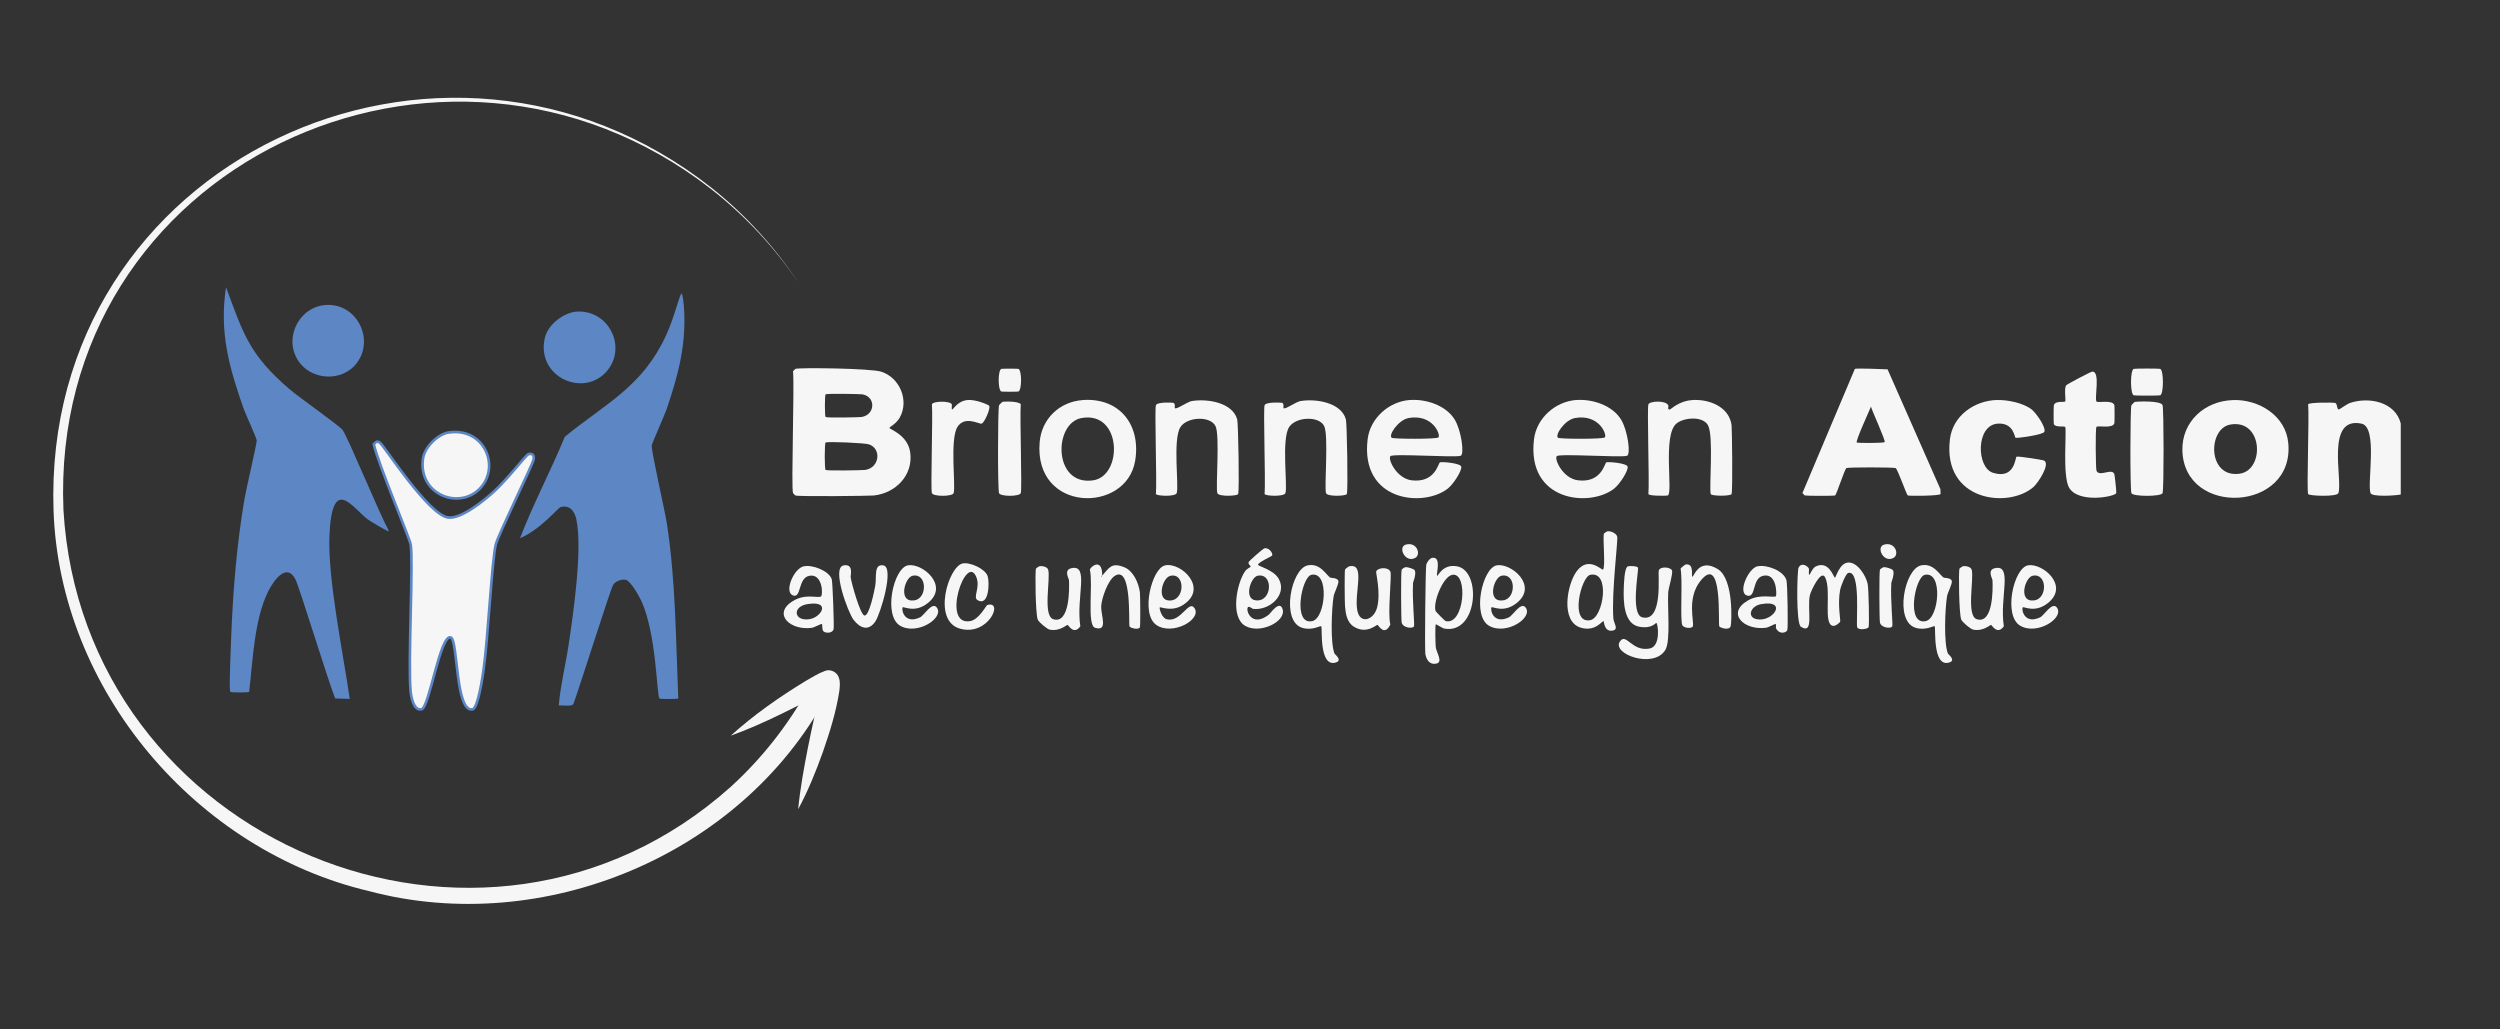 <?xml version="1.0" encoding="UTF-8"?>
<svg id="Calque_1" xmlns="http://www.w3.org/2000/svg" viewBox="0 0 481.89 198.43">
  <rect x="0" y="0" width="481.89" height="198.43" fill="#333333" stroke="none"/>
  <defs>
    <style>
      .cls-1 {
        stroke: #5c86c4;
        stroke-miterlimit: 10;
        stroke-width: .51px;
      }

      .cls-1, .cls-2 {
        fill: #f6f6f6;
      }

      .cls-3 {
        fill: #5c86c4;
      }
    </style>
  </defs>
  <g id="t7XJGZ.tif">
    <g>
      <path class="cls-2" d="M153.31,71.1c.79-.27,14.57-.11,16.58.55,3.56,1.17,5.38,5.54,3.55,8.83-.66,1.2-2.04,1.87-2,2,.07.31,3.55,1.35,4.01,4.74.6,4.39-2.81,7.83-7.01,8.29-.75.08-14.41.24-15.12,0-.04-.01-.44-.42-.46-.46-.38-1.11.29-20.31,0-23.49.18-.14.37-.42.46-.46ZM159.14,76.01c-.18.12-.18,4.25,0,4.37.29.19,6.58.06,6.92,0,2.69-.44,2.79-3.9.18-4.37-.35-.06-6.81-.19-7.11,0ZM159.14,85.3c-.22.14-.22,5.14,0,5.28.32.21,7.27.06,7.65,0,2.77-.44,3.15-4.07.73-4.92-.82-.29-8.03-.59-8.38-.36Z"/>
      <path class="cls-2" d="M193.02,71.1c.16-.05,3.12-.05,3.28,0,.69.24.69,4.13,0,4.37-.16.05-3.12.05-3.28,0-.69-.24-.69-4.13,0-4.37Z"/>
      <path class="cls-2" d="M357.55,71.1c.28-.15,5.4.05,6.29.09l10.2,23.13c-.04.33.06.76,0,.91-.14.36-5.99.4-6.29.27-.27-.11-1.97-5.14-2.37-5.28-.45-.16-9.04-.18-9.47,0-.32.13-1.92,5.17-2.19,5.28-.27.11-5.55.09-5.83,0-.09-.03-.28-.32-.46-.46l10.11-23.95ZM360.64,78.38c-.21.57-3.07,6.76-2.73,6.92.24.12,5.22.13,5.37-.09.21-.3-2.42-5.96-2.64-6.83Z"/>
      <path class="cls-2" d="M411.29,71.1c.24-.08,4.86-.08,5.1,0,.7.24.7,4.86,0,5.1-.24.08-4.86.08-5.1,0-.7-.24-.7-4.86,0-5.1Z"/>
      <path class="cls-2" d="M403.28,71.64c1.63-.14.41,5.1.82,5.74.23.36,3.12-.41,3.46.73.05.17.05,3.29,0,3.46-.34,1.14-3.23.37-3.46.73-.23.35-.13,7.98,0,8.38.44,1.4,3.03-.58,3.46.73.06.17.43,3.47.36,3.64-.26.7-7.34,2.04-9.11-1.09-1.29-2.27-.41-11.16-.73-11.66-.14-.22-1.95.13-2.19-.55-.06-.17-.05-3.47,0-3.64.28-.94,2.04-.5,2.19-.73.17-.26-.25-2.49.18-3.1.17-.23,4.73-2.62,5.01-2.64Z"/>
      <path class="cls-2" d="M186.47,77.11c1.61-.16,4.06.92,4.19,1.09.34.46-.91,3.34-1.46,3.46-.52.11-3.23-1.59-4.65.64-1.5,2.36-.3,11.49-.73,12.75-.24.69-3.95.69-4.19,0-.28-.81.21-14.59,0-17.12.23-.65,3.54-.68,3.83,0,.09.21-.13.95.09,1,.17.04.99-1.62,2.92-1.82Z"/>
      <path class="cls-2" d="M208.69,77.11c7.18-.5,11.28,4.86,10.11,11.75-1.72,10.17-19.55,10.01-18.4-3.64.38-4.48,3.82-7.79,8.29-8.1ZM208.51,80.57c-5.49.95-5.54,13.14,2.19,12.02,5.76-.83,5.59-13.37-2.19-12.02Z"/>
      <path class="cls-2" d="M271.73,77.11c3.1-.24,6.94.99,8.65,3.73,1.29,2.05,1.93,6.73,1.18,7.01-1.05.4-13.21-.48-13.57.09-.46.72,1.27,4.29,4.1,4.64,4.55.56,5.14-3.32,5.47-3.46.35-.15,3.92.14,4.1.82.19.72-1.47,3.38-2.64,4.28-4.76,3.64-16.86,2.42-15.4-9.56.49-4.05,4.09-7.25,8.11-7.56ZM271.55,80.57c-2.02.35-4,3.36-3.28,3.82.38.24,8.77.29,9.02-.09.41-.64-1.2-4.51-5.74-3.73Z"/>
      <path class="cls-2" d="M303.8,77.11c3.1-.24,6.94.99,8.65,3.73,1.29,2.05,1.93,6.73,1.18,7.01-1.05.4-13.21-.48-13.57.09-.46.72,1.27,4.29,4.1,4.64,4.55.56,5.14-3.32,5.47-3.46.35-.15,3.92.14,4.1.82.19.72-1.47,3.38-2.64,4.28-4.76,3.64-16.86,2.42-15.4-9.56.49-4.05,4.09-7.25,8.11-7.56ZM303.62,80.57c-2.02.35-4,3.36-3.28,3.82.38.24,8.77.29,9.02-.09.41-.64-1.2-4.51-5.74-3.73Z"/>
      <path class="cls-2" d="M326.21,77.11c3.23-.2,7.06,1.26,7.56,4.83.09.66.24,12.67,0,13.29-.16.42-3.85.42-4.01,0-.36-.96.61-11.29-.55-13.29-1.04-1.8-4.71-1.47-6.1-.27-2.66,2.29-.57,13.44-1.64,13.84-.18.07-3.58.12-3.73-.27.21-2.53-.28-16.48,0-17.3.22-.63,3.3-.83,3.83.18.12.24-.25.82.27.82.24,0,1.72-1.66,4.37-1.82Z"/>
      <path class="cls-2" d="M384.88,77.11c2.06-.07,5.1.54,6.74,1.82.82.64,2.74,3.33,2.46,4.28-.18.61-5.29,1.29-5.56,1.18-.23-.09-.35-2.95-3.46-2.73-4.23.3-4.11,8.46-.91,9.47,4.23,1.33,4.28-2.92,4.55-3.1.23-.14,5.04.61,5.28.73,1.34.67-1.21,4.4-2,5.1-4.8,4.23-17.59,2.81-16.12-9.2.55-4.51,4.67-7.41,9.02-7.56Z"/>
      <path class="cls-2" d="M430.42,77.11c5-.15,10.16,2.99,10.66,8.29,1.24,13.27-20.06,14.33-20.41,1.46-.15-5.6,4.31-9.58,9.75-9.74ZM429.88,81.84c-4.37.8-4.39,10.34,1.82,9.47,4.92-.69,4.51-10.63-1.82-9.47Z"/>
      <path class="cls-2" d="M229.83,77.29c2.86-.45,7.72.26,8.65,3.55.2.69.44,13.71.18,14.39-.15.39-3.76.55-4.01-.18-.36-1.04.53-11.17-.36-12.93-1.02-2-5.44-1.79-6.74.18-1.54,2.33-.27,11.41-.73,12.75-.25.73-3.86.57-4.01.18.21-2.53-.28-16.31,0-17.12.23-.66,3.18-.53,3.37-.46.44.16.2.88.27,1,.25.41,2.33-1.2,3.37-1.37Z"/>
      <path class="cls-2" d="M250.78,77.29c2.86-.45,7.72.26,8.65,3.55.2.69.44,13.71.18,14.39-.15.39-3.76.55-4.01-.18-.36-1.04.53-11.17-.36-12.93-1.02-2-5.44-1.79-6.74.18-1.54,2.33-.27,11.41-.73,12.75-.25.73-3.86.57-4.01.18.21-2.53-.28-16.31,0-17.12.23-.66,3.18-.53,3.37-.46.44.16.2.88.27,1,.25.41,2.33-1.2,3.37-1.37Z"/>
      <path class="cls-2" d="M462.76,81.66c0,4.55,0,9.11,0,13.66-.95.21-5.56.51-5.83-.27-.68-1.98,1.47-12.71-1.73-13.39-7.02-1.48-3.58,10.81-4.46,13.39-.26.76-5.69.55-5.83.18-.31-.81.23-14.91,0-17.3.15-.39,4.94-.36,5.19-.27.51.18.28,1.26.73,1.27.13,0,1.55-1.07,2.19-1.27,3.63-1.21,8.72-.2,9.75,4.01Z"/>
      <path class="cls-2" d="M193.21,77.47c.4-.12,3.24-.14,3.55.46-.21,2.53.28,16.31,0,17.12-.24.69-3.95.69-4.19,0-.27-.8-.24-16.13,0-16.94.01-.04.59-.62.64-.64Z"/>
      <path class="cls-2" d="M411.48,77.47c.27-.08,5.09-.31,5.37.64.24.81.27,16.14,0,16.94-.24.7-5.77.7-6.01,0-.27-.8-.24-16.13,0-16.94.01-.04.59-.62.64-.64Z"/>
      <g>
        <path class="cls-3" d="M43.55,55.31c3.41,9.28,4.64,13.15,12.21,19.67,2.06,1.77,9.68,7.06,10.29,7.92,1.08,1.51,6.96,15.87,8.93,19.49-.09.23-3.68-1.97-4.1-2.28-2.9-2.16-6.88-8.82-7.38,3.19-.34,8.22,2.65,22.67,3.92,31.42l-2.82-.09c-1.54-3.95-6.92-21.55-7.65-22.95-1.81-3.46-4.37.52-5.28,2.37-2.67,5.4-2.95,13.32-3.64,19.31-.1.15-3.55.15-3.64,0-.29-.45.13-9.42.18-10.75.34-8.83,1.07-17.71,2.55-26.41.31-1.85,2.39-10.72,2.37-11.29-.02-.49-2.16-5.08-2.55-6.19-2.82-8.09-4.69-14.66-3.37-23.4Z"/>
        <path class="cls-3" d="M131.37,56.59c.21-.08.43,2.12.46,2.46.5,7.22-1.01,12.96-3.28,19.67-.44,1.31-2.87,6.72-2.92,7.1-.13,1.08,2.54,12.63,2.92,15.12,1.7,11.11,1.72,22.47,2.19,33.69-.1.15-3.55.15-3.64,0-.52-.81-.58-12.44-3.46-18.76-.41-.91-2.09-3.9-3.01-4.1-.8-.18-2.04.24-2.46,1-.59,1.06-6.28,19.18-7.65,22.95-.43.52-1.69.18-2.82.27.33-3.89,1.33-7.84,1.91-11.75.93-6.18,2.71-18.56,1.46-24.22-.33-1.49-1.24-2.74-3.01-2.28-.48.12-3.89,4.34-7.83,6.01,2.5-6.53,5.94-13,8.65-19.58,8.03-6.52,14.93-9.64,19.49-19.49,1.67-3.6,2.6-7.94,3.01-8.1Z"/>
        <path class="cls-3" d="M63.22,58.77c5.7-.04,8.95,6.71,5.56,11.2-2.87,3.8-9.09,3.38-11.48-.73-2.64-4.54.68-10.44,5.92-10.47Z"/>
        <path class="cls-3" d="M111.32,60.05c6.01-.24,9.53,6.78,5.74,11.38-4.46,5.41-13.85,1.23-12.02-6.37.61-2.55,3.72-4.91,6.29-5.01Z"/>
        <g>
          <path class="cls-1" d="M86.55,83.36c6.73-.96,9.9,6.41,6.1,10.65-3.94,4.41-12.13,1.41-11.11-5.65.31-2.16,2.84-4.7,5.01-5.01Z"/>
          <path class="cls-1" d="M72.52,85.18c.49-.14.64.13.82.27.77.6,9.25,13.79,13.03,14.3,2.52.34,6.9-3.26,8.75-4.92,2.78-2.51,6.26-7.15,6.74-7.28.84-.24,1.12.26,1,1-.15.96-6.82,14.5-7.29,16.39-.77,3.13-1.5,18.15-2.37,24.22-.16,1.12-1.04,7.33-2.1,7.56-3.33.71-2.8-13.27-4.19-13.84-2.03-.83-4.15,13.52-5.65,13.84-1.52.33-1.99-2.34-2.1-3.37-.55-5.31.55-25.08,0-28.41-.19-1.17-6.31-15.66-7.11-19.31.18-.15.38-.43.46-.46Z"/>
        </g>
      </g>
      <path class="cls-2" d="M309.81,102.42c.63-.13,1.76.39,1.91,1,.2.77-1.12,10.73-.73,15.84.06.81,1.07,2.04-.09,2.28-1.73.35-1.68-1.76-1.82-1.82-.22-.09-1.58,2.11-4.37,1.27-3.95-1.18-2.67-8.3-.82-10.84,2.27-3.1,4.88-.17,5.1-.36.52-.44-.08-6.17.18-6.92.03-.1.6-.45.64-.46ZM306.53,110.8c-1.77.37-4.02,9.5,0,8.74,2.55-.48,3.93-9.57,0-8.74Z"/>
      <path class="cls-2" d="M271,104.97c2.12-.57,2.96,1.89,1.82,2.55-1.92,1.11-3.49-2.1-1.82-2.55Z"/>
      <path class="cls-2" d="M363.19,104.97c2.12-.57,2.96,1.89,1.82,2.55-1.92,1.11-3.49-2.1-1.82-2.55Z"/>
      <path class="cls-2" d="M243.68,105.7c.99-.22,1.68.95,1.55,1.37-.05.16-2.84,1.35-2.73,1.82.06.24,3.05.96,4.01,2.73,1.64,3.02-1.8,6.14-5.01,5.74-.05,0-.68-.53-.91-.36-.6.44.6,4.12,4.01,1.46.26-.21,2.1-2.93,2.64-1,.66,2.35-4.33,4.81-7.2,3.19-2.93-1.66-1.67-8.14-.09-10.47.4-.6,1.07-.84,1.09-.91.11-.27-.48-.39-.36-.91.05-.22,2.74-2.58,3.01-2.64ZM242.4,110.98c-1.32.28-2.7,4.46-.36,4.74,3.25.39,3.45-5.38.36-4.74Z"/>
      <path class="cls-2" d="M276.11,107.52c1.84-.25.63,3.31.91,3.46.2.1,1.02-2.32,3.83-1.82,4.78.85,4.01,13.05-2.37,12.02-.54-.09-1.65-.94-1.73-.82-.15.23-.06,3.86,0,4.37.13,1.08,1.47,2.9.09,3.19-1.3.27-1.93-.81-2.1-1.91-.13-.87.02-16.28.18-17.12.1-.51.66-1.29,1.18-1.37ZM279.93,110.8c-1.82.35-3.8,5.45-3.19,7.01.05.13,1.78,1.88,1.91,1.91,3.65.89,4.39-9.51,1.28-8.92Z"/>
      <path class="cls-2" d="M356.27,108.43c1.79-.08,3.41,2.56,3.73,4.1.21.97.34,7.99.18,8.38-.13.32-1.95.65-2.19,0-.29-.8.77-11.14-1.73-10.47-.5.13-1.44,2.62-1.55,3.19-.54,2.79.09,5.89,0,6.19-.05.17-.85.88-1.37.82-2.01-.25-.24-6.9-1.55-9.38-.8-1.51-2.75,2.69-2.92,3.46-.59,2.71.9,7.72-1.73,6.1-.99-.61-.73-10.83-.46-11.38.57-1.17,1.85-.28,2,.18.07.21-.12,1.14.09,1.18.1.02.55-1.31,1.28-1.64,2.52-1.15,3.4,2.19,3.64,2.19.2,0,.88-2.84,2.55-2.91Z"/>
      <path class="cls-2" d="M185.55,108.61c1.43-.3,4.38,1.04,4.83,2.46.38,1.21.26,5.85-1.91,4.64-1.04-.58.55-2.39-.27-4.46-1.95-4.88-6.87,9.49-1.18,8.47,1.72-.31,3.06-3.03,3.28-3.1,3.27-.95.19,6.11-5.28,4.55-5.38-1.53-2.21-11.98.55-12.57Z"/>
      <path class="cls-2" d="M212.43,110.98s-.31,0-.09.18c.12-.05.08-.17.09-.18,1.41-1.56,1.8-2.63,4.28-1.64,1.76.7,2.79,3.06,3.01,4.83.08.67.12,6.42,0,6.74-.21.56-1.88.17-2-.18-.21-.58.52-11.84-2.82-9.74-1.35.84-2.59,4.39-2.64,5.92-.06,1.74,1.39,4.88-1.18,4.1-1.62-.49-.35-8.46-1-11.2.13-.63,2.44-2.39,2.37,1.18Z"/>
      <path class="cls-2" d="M324.93,108.8c1.75-.23,1,2.33,1.28,2.37.3.04,1.24-3.73,4.92-1.46,3.12,1.93,2.65,10.46,2.46,11.02-.3.88-2.08.25-2.19,0-.25-.6.7-14.21-3.64-8.74-2.68,3.37-1.14,7.9-1.46,8.74-.18.47-1.66.37-2-.18-.51-.82.08-8.9-.36-10.93.04-.14.86-.8,1-.82Z"/>
      <path class="cls-2" d="M162.6,108.98c2-.33,1.32,1.86,1.37,2.28.11,1,1.83,7.18,2.64,7.38.95.22,1.95-4.92,2.1-5.74.3-1.68-.34-4.23,1.55-3.92,2.21.37-.59,9.47-1.55,10.84-1.35,1.93-2.95,1.24-4.19-.36-1.06-1.38-4.28-10.08-1.91-10.47Z"/>
      <path class="cls-2" d="M174.99,108.98c2.75-.54,8.11,3.92,3.83,7.28-2.55,2.01-4.67.55-4.83.82-.27.46.34,3.34,3.37,1.91.76-.36,2.28-3.04,3.19-1.91,1.57,1.94-3.68,5.45-7.01,3.55-3.35-1.9-1.34-11.11,1.46-11.66ZM175.9,110.98c-1.5.32-2.88,5.22.36,4.74,2.55-.38,2.46-5.34-.36-4.74Z"/>
      <path class="cls-2" d="M224.54,108.98c3.19-.68,8.5,4.49,3.46,7.65-2.22,1.4-4.33.26-4.46.46-.1.15.36,2.04,1.37,2.28,2.78.66,4.25-3.93,5.37-2.09,1.33,2.18-4.32,5.3-7.38,3.19-3.12-2.15-.85-10.94,1.64-11.47ZM225.64,110.98c-1.58.33-2.63,4.42-.55,4.74,3.36.5,3.52-5.36.55-4.74Z"/>
      <path class="cls-2" d="M252.06,108.98c2.41-.51,3.56,1.85,4.37,2.37.07.05,1.42,0,1.55.64.12.56-.79,2.22-.91,2.91-.39,2.33-.68,9.11.18,11.11.05.11,1.7,1.35.09,1.73-3.07.72-2.45-6.62-2.64-7.01-.12-.24-1.71.91-3.73.27-4.1-1.3-2.13-11.34,1.09-12.02ZM252.78,110.8c-1.91.4-3.67,9.79.18,8.92,2.56-.57,3.35-9.67-.18-8.92Z"/>
      <path class="cls-2" d="M288.49,108.98c2.75-.54,8.11,3.92,3.83,7.28-2.55,2.01-4.67.55-4.83.82-.27.46.34,3.34,3.37,1.91.76-.36,2.28-3.04,3.19-1.91,1.57,1.94-3.68,5.45-7.01,3.55-3.35-1.9-1.34-11.11,1.46-11.66ZM289.41,110.98c-1.5.32-2.88,5.22.36,4.74,2.55-.38,2.46-5.34-.36-4.74Z"/>
      <path class="cls-2" d="M370.3,108.98c2.41-.51,3.56,1.85,4.37,2.37.07.05,1.42,0,1.55.64.12.56-.79,2.22-.91,2.91-.39,2.33-.68,9.11.18,11.11.05.11,1.7,1.35.09,1.73-3.07.72-2.45-6.62-2.64-7.01-.12-.24-1.71.91-3.73.27-4.1-1.3-2.13-11.34,1.09-12.02ZM371.03,110.8c-1.91.4-3.67,9.79.18,8.92,2.56-.57,3.35-9.67-.18-8.92Z"/>
      <path class="cls-2" d="M390.89,108.98c2.75-.54,8.11,3.92,3.83,7.28-2.55,2.01-4.67.55-4.83.82-.27.46.34,3.34,3.37,1.91.76-.36,2.28-3.04,3.19-1.91,1.57,1.94-3.68,5.45-7.01,3.55-3.35-1.9-1.34-11.11,1.46-11.66ZM391.8,110.98c-1.5.32-2.88,5.22.36,4.74,2.55-.38,2.46-5.34-.36-4.74Z"/>
      <path class="cls-2" d="M154.95,109.16c1.63-.35,4.77.83,5.37,2.46.17.45.49,9.19.36,9.65-.22.84-1.5.79-1.91.46-.41-.33-.17-1.32-.36-1.46-.08-.06-1.54.68-1.82.73-4.2.64-7.75-2.62-3.83-5.1,2.44-1.54,4.6-.59,5.47-.91.45-.17.39-4.46-2.19-4.01-2.24.4-1.54,4.27-3.1,3.82-1.93-.56.04-5.23,2-5.65ZM155.67,116.44c-3,.46-2.7,3.37.36,2.91,2.29-.34,4.23-3.62-.36-2.91Z"/>
      <path class="cls-2" d="M200.31,109.16c.53-.14,1.57.09,1.73.64.51,1.73-1.11,8.9,1,9.56,3.14.98,3.11-5.81,3.01-7.56-.02-.29-1.06-1.93.46-2.28,3.53-.8.87,5.67,1.73,11.2-1.27,1.77-2.3-.25-2.46-.27-.18-.03-1.54,1.32-3.46.91-.51-.11-2.05-1.41-2.28-1.91-.46-1.03-.53-9.37-.36-9.83.03-.09.56-.44.64-.46Z"/>
      <path class="cls-2" d="M260.07,109.16c3.21-.68.93,5.03,1.55,8.47.51,2.8,3.21,1.9,3.83-.55.74-2.95-.28-6.59-.18-6.92.21-.7,2.2-.99,2.73,0,.33.61-.58,8.14,0,10.2-1.14,2.41-2.3.15-2.46.09-.23-.09-2.07,1.88-4.55.36-1.35-.82-1.6-2.46-1.73-3.92-.07-.77-.11-6.76,0-7.1.04-.13.7-.61.82-.64Z"/>
      <path class="cls-2" d="M313.82,109.16c.33-.11,1.79-.06,1.91.27.18.47-1.5,8.97.82,9.56,4.09,1.04,2.98-8.36,3.19-9.02.27-.87,2.3-.68,2.55,0,.22.59-.67,3.34-.73,4.19-.19,2.64.51,9.34-.55,11.11-2.24,3.74-10.43.79-8.75-1.64,1.21-1.75,2.27,2.05,5.74,1.37,2.17-.43,1.59-4.79,1.28-4.92-.16-.07-.82,1.17-3.28.73-3.08-.55-3.08-5.02-3.01-7.38.03-.83.09-4.05.82-4.28Z"/>
      <path class="cls-2" d="M338.78,109.16c1.76-.37,4.98.82,5.56,2.64.22.68.34,9.2.18,9.65-.17.49-1.51.98-2.19-.36-.08-.16.12-.69-.09-.82-.08-.05-1.34.66-1.82.73-4.28.57-7.76-2.81-3.46-5.28,2.38-1.36,5.1-.39,5.37-.82.15-.23.22-4.51-2.46-3.92-2.22.49-1.31,4.34-3.1,3.82-1.89-.55.25-5.28,2-5.65ZM339.51,116.44c-2.14.36-2.8,2.53-.91,2.91,3.18.65,6.09-3.78.91-2.91Z"/>
      <path class="cls-2" d="M378.32,109.16c.53-.14,1.57.09,1.73.64.51,1.73-1.11,8.9,1,9.56,3.14.98,3.11-5.81,3.01-7.56-.02-.29-1.06-1.93.46-2.28,3.53-.8.87,5.67,1.73,11.2-1.27,1.77-2.3-.25-2.46-.27-.18-.03-1.54,1.32-3.46.91-.51-.11-2.05-1.41-2.28-1.91-.46-1.03-.53-9.37-.36-9.83.03-.09.56-.44.64-.46Z"/>
      <path class="cls-2" d="M270.82,109.34c.49-.1,1.8.33,1.91.64.28.8-.36,2.25-.36,2.37-.18,3.58.35,7.99.18,8.38-.2.48-2.11.35-2.37-.73-.12-.5-.17-9.72,0-10.2.03-.1.6-.45.64-.46Z"/>
      <path class="cls-2" d="M363.01,109.34c.49-.1,1.8.33,1.91.64.28.8-.36,2.25-.36,2.37-.18,3.58.35,7.99.18,8.38-.2.48-2.11.35-2.37-.73-.12-.5-.17-9.72,0-10.2.03-.1.6-.45.64-.46Z"/>
      <g>
        <path class="cls-2" d="M159.3,134.29c-16.53,30.62-54.65,46.34-88.08,37.5-33.52-7.87-59.73-38.86-60.9-73.4C8.08,31.15,85.16-4.73,137.09,36.15c6.58,5.22,12.31,11.51,16.93,18.51-4.68-6.96-10.47-13.18-17.08-18.32C85.48-3.5,9.48,31.95,12.23,98.3c3.75,63.98,80.76,96.15,128.62,53.37,6.06-5.52,11.17-12.04,15.1-19.21,0,0,3.35,1.84,3.35,1.84h0Z"/>
        <path class="cls-2" d="M140.83,141.83c4.5-4.06,9.37-7.47,14.52-10.6,1.13-.65,2.33-1.41,3.63-1.89,1.02-.44,2.31.16,2.68,1.19.37.92.19,2.04.12,2.73-.65,4.13-1.84,7.84-3.17,11.71-1.35,3.76-2.84,7.46-4.76,11.02.39-4.02,1.11-7.93,1.87-11.82.68-3.69,2.05-8.83,2.37-12.44,0-.01.06.22.08.24.26.62.95,1.03,1.62,1,.09.01.4-.07.35-.05-.07.03-.13.06-.2.08-6.31,3.03-12.44,6.44-19.1,8.81h0Z"/>
      </g>
    </g>
  </g>
</svg>